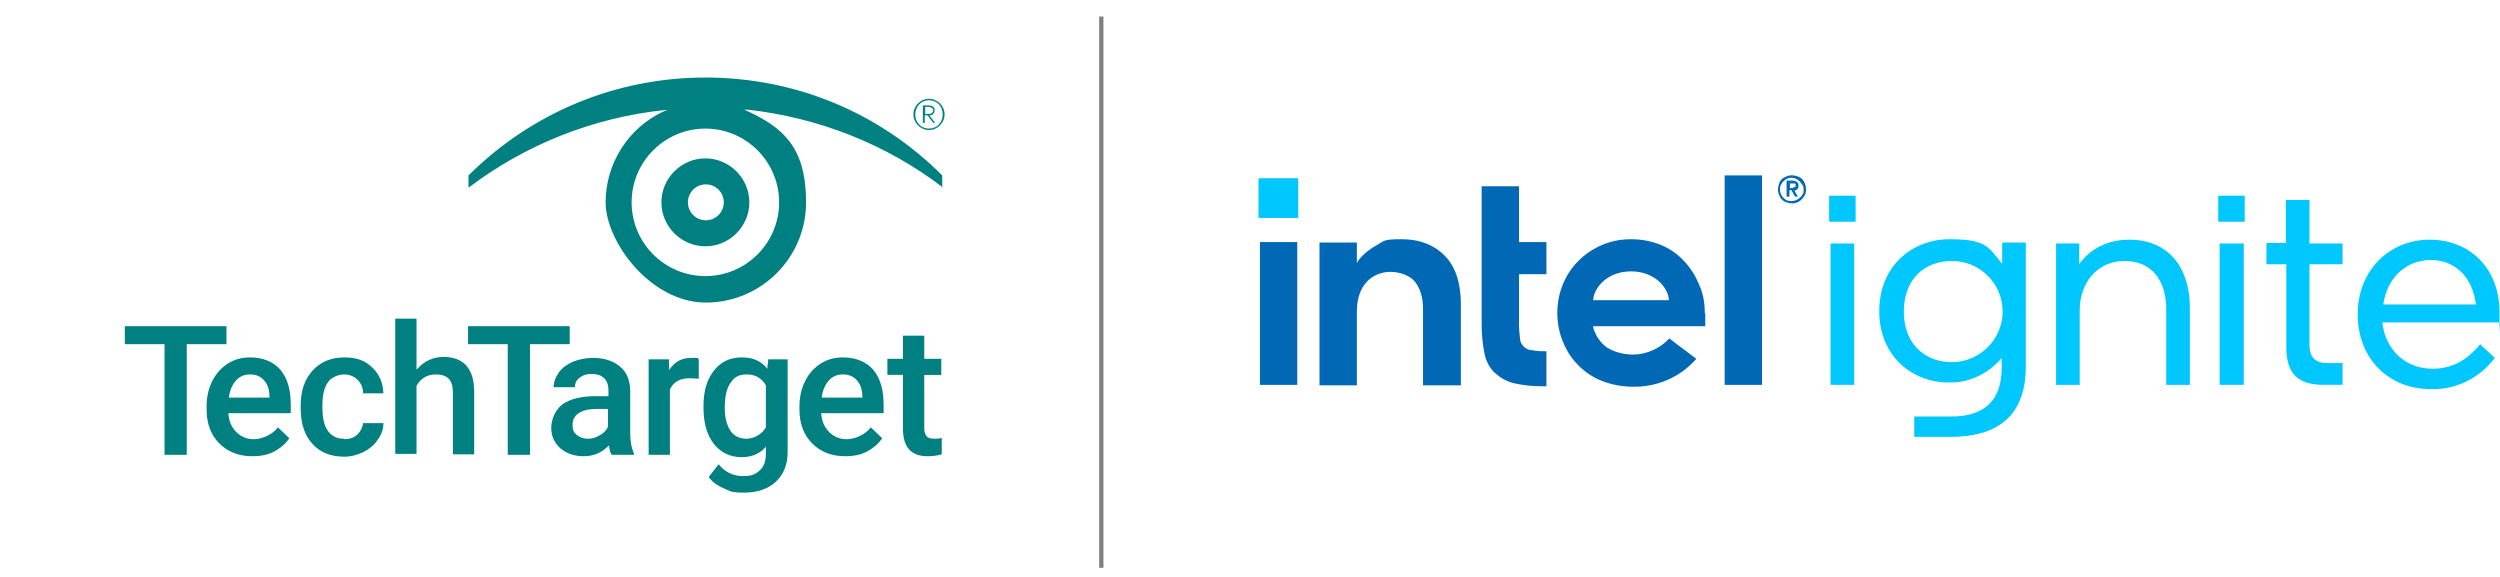<?xml version="1.0" encoding="UTF-8"?>
<svg id="Layer_1" data-name="Layer 1" xmlns="http://www.w3.org/2000/svg" version="1.1" viewBox="0 0 528.8 122">
  <defs>
    <style>
      .cls-1 {
        fill: #00c7fd;
      }

      .cls-1, .cls-2, .cls-3, .cls-4 {
        stroke-width: 0px;
      }

      .cls-2 {
        fill: #0068b5;
      }

      .cls-3 {
        fill: gray;
      }

      .cls-4 {
        fill: teal;
      }
    </style>
  </defs>
  <rect class="cls-3" x="232.5" y="3.5" width=".9" height="116.6"/>
  <g>
    <g>
      <path class="cls-4" d="M48,72.8h-8.5v23.4h-4.7v-23.4h-8.4v-3.8h21.5v3.8Z"/>
      <path class="cls-4" d="M53.4,96.5c-2.9,0-5.2-.9-7-2.7-1.8-1.8-2.7-4.2-2.7-7.2v-.6c0-2,.4-3.8,1.2-5.4.8-1.6,1.9-2.8,3.3-3.7s3-1.3,4.7-1.3c2.7,0,4.9.9,6.4,2.6,1.5,1.8,2.2,4.2,2.2,7.4v1.8h-13.2c.1,1.7.7,3,1.7,4,1,1,2.2,1.5,3.7,1.5s3.8-.8,5.1-2.5l2.4,2.3c-.8,1.2-1.9,2.1-3.2,2.8-1.3.7-2.9,1-4.5,1ZM52.9,79.2c-1.2,0-2.2.4-3,1.3-.8.9-1.3,2.1-1.5,3.6h8.6v-.3c0-1.5-.5-2.7-1.2-3.4-.7-.8-1.7-1.2-2.9-1.2Z"/>
      <path class="cls-4" d="M72.8,92.9c1.1,0,2.1-.3,2.8-1s1.1-1.5,1.2-2.4h4.3c0,1.3-.4,2.4-1.2,3.5-.7,1.1-1.7,1.9-3,2.6-1.3.6-2.6,1-4.1,1-2.8,0-5.1-.9-6.7-2.7-1.7-1.8-2.5-4.4-2.5-7.6v-.5c0-3.1.8-5.5,2.5-7.4,1.6-1.8,3.9-2.8,6.7-2.8s4.4.7,5.9,2.1,2.3,3.2,2.4,5.5h-4.3c0-1.2-.4-2.1-1.2-2.9-.7-.7-1.7-1.1-2.8-1.1s-2.6.5-3.4,1.6c-.8,1.1-1.2,2.7-1.2,4.8v.7c0,2.2.4,3.8,1.2,4.9.8,1.1,1.9,1.6,3.4,1.6Z"/>
      <path class="cls-4" d="M88.2,78.1c1.5-1.7,3.4-2.6,5.6-2.6,4.3,0,6.5,2.5,6.5,7.4v13.2h-4.5v-13c0-1.4-.3-2.4-.9-3-.6-.6-1.5-.9-2.7-.9-1.8,0-3.2.8-4.1,2.4v14.4h-4.5v-28.6h4.5v10.7Z"/>
      <path class="cls-4" d="M120.6,72.8h-8.5v23.4h-4.7v-23.4h-8.4v-3.8h21.5v3.8Z"/>
      <path class="cls-4" d="M129.3,96.1c-.2-.4-.4-1-.5-1.9-1.4,1.5-3.2,2.3-5.3,2.3s-3.7-.6-5-1.7c-1.3-1.2-1.9-2.6-1.9-4.3s.8-3.8,2.4-5c1.6-1.1,3.9-1.7,6.9-1.7h2.8v-1.3c0-1-.3-1.9-.9-2.5s-1.5-.9-2.7-.9-1.9.3-2.5.8c-.7.5-1,1.2-1,2h-4.5c0-1.1.4-2.1,1.1-3.1s1.7-1.7,3-2.3c1.3-.5,2.7-.8,4.2-.8,2.4,0,4.2.6,5.7,1.8s2.1,2.9,2.2,5v9.1c0,1.8.3,3.3.8,4.3v.3h-4.6ZM124.3,92.8c.9,0,1.7-.2,2.5-.7.8-.4,1.4-1,1.8-1.8v-3.8h-2.4c-1.7,0-2.9.3-3.8.9s-1.3,1.4-1.3,2.5.3,1.6.9,2.1,1.4.8,2.3.8Z"/>
      <path class="cls-4" d="M147.7,80.1c-.6,0-1.2-.1-1.8-.1-2.1,0-3.5.8-4.2,2.4v13.8h-4.5v-20.2h4.3v2.3c1.2-1.8,2.7-2.6,4.7-2.6s1.2,0,1.6.3v4.3Z"/>
      <path class="cls-4" d="M148.8,85.9c0-3.1.7-5.6,2.2-7.5s3.4-2.8,5.9-2.8,4.1.8,5.4,2.4l.2-2h4.1v19.6c0,2.6-.8,4.7-2.5,6.3-1.6,1.5-3.9,2.3-6.7,2.3s-2.9-.3-4.3-.9c-1.4-.6-2.5-1.4-3.2-2.4l2.1-2.7c1.4,1.7,3.1,2.5,5.1,2.5s2.7-.4,3.6-1.2c.9-.8,1.3-2,1.3-3.6v-1.4c-1.3,1.5-3,2.2-5.2,2.2s-4.3-.9-5.8-2.8-2.2-4.5-2.2-7.8ZM153.3,86.3c0,2,.4,3.6,1.2,4.8.8,1.2,2,1.7,3.4,1.7s3.2-.8,4.1-2.4v-8.9c-.9-1.5-2.2-2.3-4-2.3s-2.7.6-3.5,1.8c-.8,1.2-1.2,2.9-1.2,5.2Z"/>
      <path class="cls-4" d="M178.8,96.5c-2.9,0-5.2-.9-7-2.7-1.8-1.8-2.7-4.2-2.7-7.2v-.6c0-2,.4-3.8,1.2-5.4.8-1.6,1.9-2.8,3.3-3.7s3-1.3,4.7-1.3c2.7,0,4.9.9,6.4,2.6,1.5,1.8,2.2,4.2,2.2,7.4v1.8h-13.2c.1,1.7.7,3,1.7,4,1,1,2.2,1.5,3.7,1.5s3.8-.8,5.1-2.5l2.4,2.3c-.8,1.2-1.9,2.1-3.2,2.8-1.3.7-2.9,1-4.5,1ZM178.3,79.2c-1.2,0-2.2.4-3,1.3-.8.9-1.3,2.1-1.5,3.6h8.6v-.3c0-1.5-.5-2.7-1.2-3.4-.7-.8-1.7-1.2-2.9-1.2Z"/>
      <path class="cls-4" d="M195.5,71v4.9h3.6v3.4h-3.6v11.3c0,.8.2,1.3.5,1.7.3.3.8.5,1.6.5s1.1,0,1.6-.2v3.5c-1,.3-2,.4-3,.4-3.5,0-5.2-1.9-5.2-5.8v-11.4h-3.3v-3.4h3.3v-4.9h4.5Z"/>
    </g>
    <path class="cls-4" d="M196.5,27.5c-1.8,0-3.3-1.5-3.3-3.3s1.5-3.3,3.3-3.3,3.3,1.5,3.3,3.3-1.5,3.3-3.3,3.3M196.5,21.2c-1.6,0-2.9,1.3-2.9,3s1.2,3,2.9,3,2.9-1.3,2.9-3-1.2-3-2.9-3M197.4,26l-1.2-1.6h-.6v1.6h-.4v-3.7h1.1c.9,0,1.4.3,1.4,1s-.5,1.1-1.1,1.1l1.2,1.6h-.5ZM196.3,22.6h-.6v1.5h.7c.6,0,1-.3,1-.8s-.6-.7-1.1-.7"/>
    <g>
      <path class="cls-4" d="M199.3,39.7v-2.6c-13.4-13.4-31.2-20.7-50.1-20.7s-36.7,7.4-50.1,20.7v2.6c12-9.1,26.3-14.8,41.3-16.4h.8c0,0-.7.2-.7.2-7.5,3.4-12.4,11-12.4,19.3s9.5,21.2,21.2,21.2,21.2-9.5,21.2-21.2-4.9-15.8-12.4-19.3l-.7-.3h.8c15,1.7,29.3,7.3,41.3,16.5ZM164.8,42.8c0,8.6-7,15.6-15.6,15.6s-15.6-7-15.6-15.6,7-15.6,15.6-15.6,15.6,7,15.6,15.6Z"/>
      <path class="cls-4" d="M139.9,42.8c0,5.1,4.2,9.3,9.3,9.3s9.3-4.2,9.3-9.3-4.2-9.3-9.3-9.3-9.3,4.2-9.3,9.3ZM153.1,42.8c0,2.1-1.7,3.8-3.8,3.8s-3.8-1.7-3.8-3.8,1.7-3.8,3.8-3.8,3.8,1.7,3.8,3.8Z"/>
    </g>
  </g>
  <g>
    <g>
      <path class="cls-1" d="M392.5,46.9h-5.6v-5.5h5.6v5.5ZM392.2,51.5v29.9h-5v-29.9h5Z"/>
      <path class="cls-1" d="M423.5,75.6c-2.8,3.4-6.9,5.4-11.3,5.3-7.9,0-14.7-5.7-14.7-15.1s6.8-15.2,14.9-15.2,8.3,1.9,11.1,5.2v-4.5h5v26.2c0,9.1-4.5,14.9-15.9,14.9h-7.7v-4.3h7.9c7,0,10.6-3.5,10.6-10.3v-2.2ZM412.9,55.2c-5.9,0-10.2,3.9-10.2,10.7s4.4,10.7,10.2,10.7,10.7-4.8,10.7-10.7-4.8-10.7-10.7-10.7h0Z"/>
      <path class="cls-1" d="M439.8,55.9c2.2-3.2,5.9-5.2,10.6-5.2,8.3,0,12.8,5.9,12.8,14.4v16.3h-5v-16c0-6-3-10.2-8.8-10.2s-9.5,4.6-9.5,10.5v15.7h-5v-29.9h4.9v4.4Z"/>
      <path class="cls-1" d="M474.8,46.9h-5.6v-5.5h5.6v5.5ZM474.6,51.5v29.9h-5.1v-29.9h5.1Z"/>
      <path class="cls-1" d="M483.5,55.9h-4.1v-4.5h4.1v-9.1h5v9.2h7v4.4h-7v17c0,2.8,1.4,3.9,3.7,3.9h3.3v4.6h-4c-5.6,0-7.9-2.5-7.9-8v-17.5h0Z"/>
      <path class="cls-1" d="M524.7,72.9l3,2.8c-3.2,4.3-8.3,6.8-13.6,6.6-8.9,0-15.4-6.5-15.4-15.8s6.7-15.8,15.2-15.8,14.8,6,14.8,15.4,0,1.4-.2,2.1h-24.6c.7,6.1,5.2,9.8,10.6,9.8,3.9,0,7.2-1.6,10.1-5.2ZM504,64.4h19.7c-.7-5.9-4.5-9.4-9.5-9.4s-9.2,3.4-10.1,9.4Z"/>
    </g>
    <g>
      <rect class="cls-1" x="266.2" y="37.7" width="8.4" height="8.4"/>
      <path class="cls-2" d="M274.4,51.2h-7.9v30.2h7.9v-30.2ZM327.1,81.7v-7.4c-1,0-1.9,0-2.9-.2-.7,0-1.4-.3-1.9-.8s-.8-1.1-.8-1.8c-.1-1-.2-1.9-.2-2.9v-10.6h5.8v-6.8h-5.8v-11.8h-7.9v29.2c0,2.1.2,4.2.6,6.2.3,1.5,1,2.9,2.1,4,1.1,1,2.4,1.8,3.9,2.2,2,.5,4,.7,6.1.7h1ZM372.7,37.1h-7.9v44.3h7.9v-44.3ZM305.7,54.2c-2.2-2.3-5.3-3.6-9.2-3.6s-3.6.3-5.2,1.2c-1.5.8-2.9,1.9-3.9,3.2l-.4.6v-4.3h-7.9v30.2h7.9v-16.1,1.1-.6c0-2.8.8-4.9,2.1-6.3s3.2-2.1,5-2.1,4.1.7,5.2,2.1c1.1,1.4,1.7,3.3,1.7,5.8h0v16.1h8v-17.2c0-4.4-1.1-7.8-3.3-10.1M360.6,66.3c0-2.1-.3-4.1-1.2-6.1-.8-1.9-1.8-3.5-3.2-5s-3-2.6-4.9-3.4c-2-.8-4.1-1.2-6.3-1.2s-4.2.4-6.1,1.2c-3.8,1.6-6.8,4.6-8.3,8.3-.8,1.9-1.2,4-1.2,6.1s.4,4.2,1.2,6.1c1.5,3.8,4.5,6.8,8.3,8.3,2.1.8,4.3,1.2,6.5,1.2,5.2.1,10.1-2.1,13.4-5.9l-5.7-4.3c-2,2.1-4.8,3.4-7.7,3.4-1.9,0-3.9-.5-5.5-1.5-1.4-1-2.4-2.5-2.9-4.2v-.3c0,0,23.7,0,23.7,0v-2.8ZM337,63.5c0-2.2,2.6-6.1,8-6.1s8,3.9,8,6.1h-16Z"/>
      <path class="cls-2" d="M381.8,38.9c-.1-.3-.3-.7-.6-1s-.6-.5-1-.6c-.8-.3-1.6-.3-2.3,0-.3.1-.7.3-1,.6s-.5.6-.6,1c-.3.8-.3,1.6,0,2.3.1.3.3.7.6,1s.6.5,1,.6c.8.3,1.6.3,2.3,0,.7-.3,1.2-.9,1.6-1.6.3-.7.3-1.5,0-2.3M381.3,41c-.1.3-.3.6-.6.8-.7.7-1.7.9-2.7.6-.6-.3-1-.7-1.3-1.3-.1-.3-.2-.6-.2-1s0-.6.2-1c.3-.6.7-1,1.3-1.3.9-.4,1.9-.2,2.7.6.2.2.4.5.6.8s.2.6.2,1,0,.6-.2,1M379.6,40.3c.2,0,.4-.1.6-.3.1-.2.3-.4.2-.7,0-.3,0-.6-.3-.8-.3-.2-.6-.3-.9-.3h-1.3v3.4h.6v-1.4h.4l.8,1.4h.6l-.8-1.4ZM379.3,39.8h-.7v-1h.7c0,0,.2,0,.3,0,0,0,.1,0,.2.1,0,0,0,.1,0,.3s0,.2,0,.3-.1.1-.2.1c-.1,0-.2,0-.3,0"/>
    </g>
  </g>
</svg>